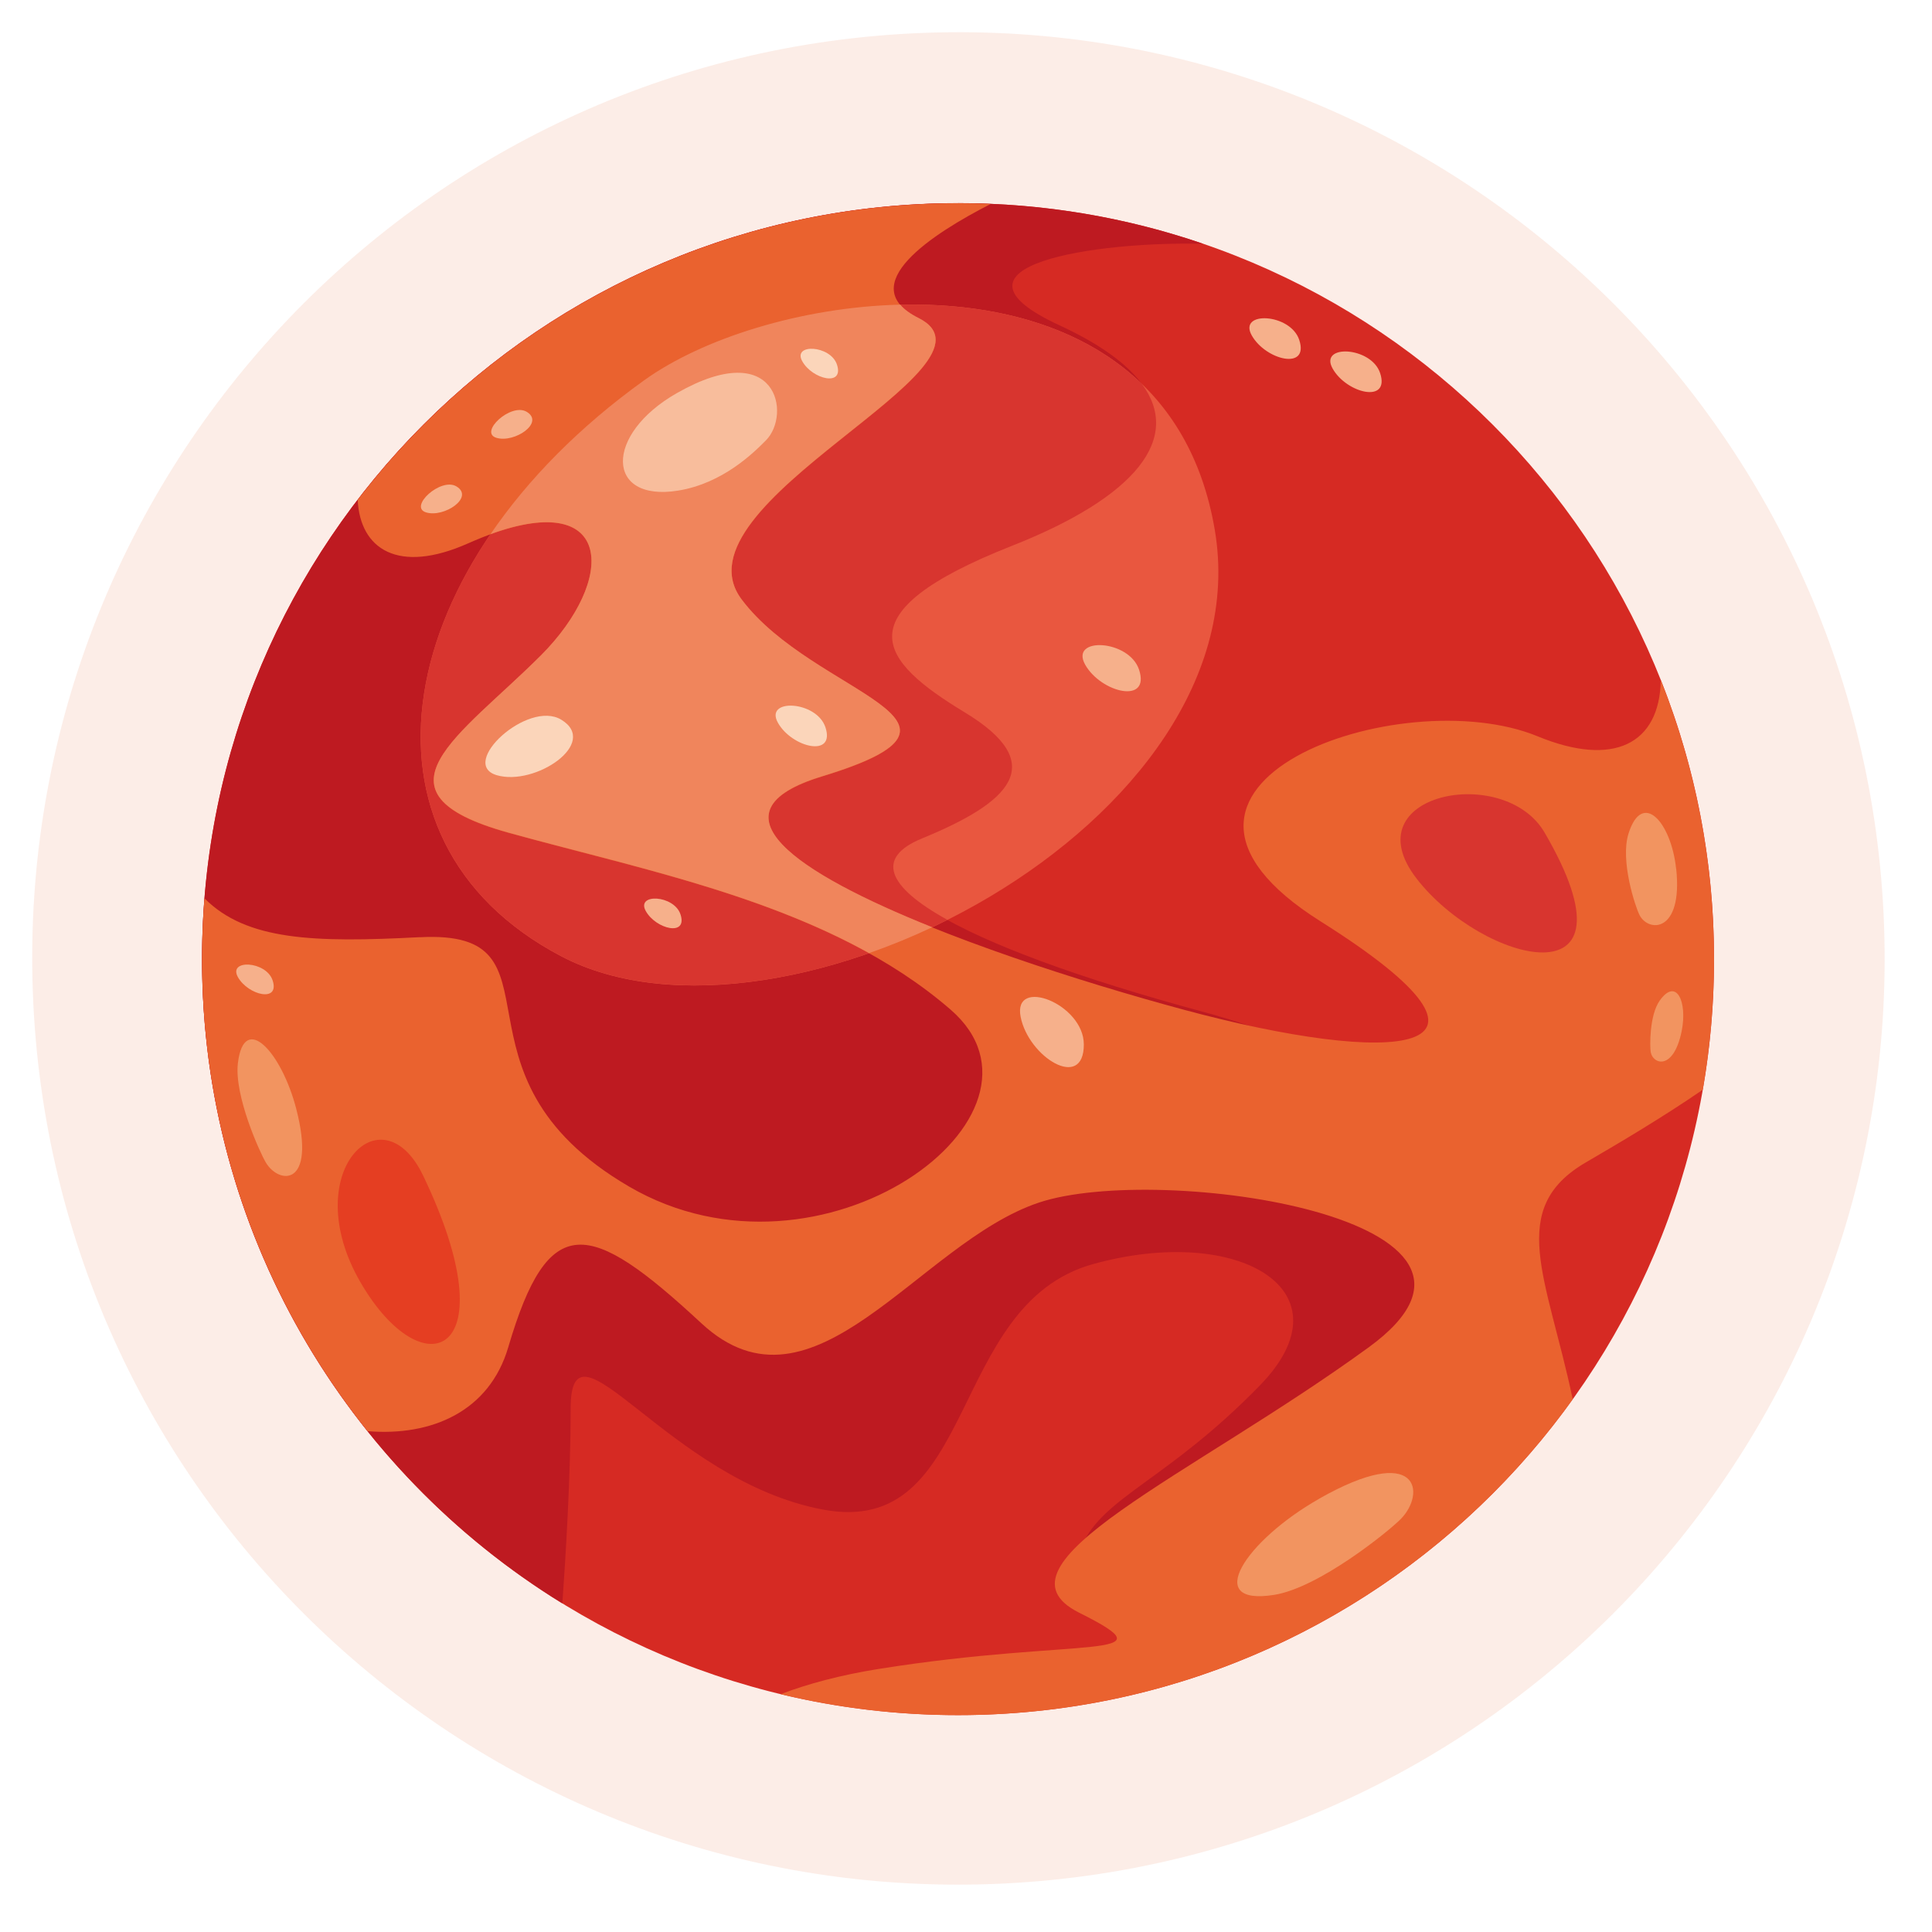 <svg width="96" height="96" viewBox="0 0 96 96" fill="none" xmlns="http://www.w3.org/2000/svg">
<path opacity="0.2" d="M49.255 93.618C74.656 92.718 94.519 71.396 93.618 45.994C92.718 20.592 71.396 0.73 45.994 1.63C20.592 2.53 0.73 23.853 1.63 49.254C2.531 74.656 23.853 94.519 49.255 93.618Z" fill="#F3A78A"/>
<path d="M10.041 47.658C10.041 68.405 26.859 85.222 47.605 85.222C68.352 85.222 85.169 68.405 85.169 47.658C85.169 26.912 68.352 10.094 47.605 10.094C26.859 10.094 10.041 26.912 10.041 47.658Z" fill="#D62A23"/>
<path d="M47.605 10.095C51.871 10.095 55.971 10.807 59.788 12.116C54.518 11.977 46.219 13.197 52.636 16.16C59.907 19.516 58.788 23.768 50.284 27.124C41.783 30.48 43.683 32.828 47.935 35.402C52.187 37.977 50.172 39.877 45.809 41.666C41.446 43.455 47.376 46.925 59.795 50.281C72.215 53.637 79.823 62.141 71.655 69.861C63.488 77.58 52.636 79.257 53.754 76.798C54.873 74.338 58.006 73.553 62.592 68.853C67.181 64.156 61.584 60.797 54.313 62.812C47.042 64.827 48.609 76.461 40.887 75.009C33.167 73.553 28.356 64.938 28.356 69.975C28.356 73.317 28.109 77.343 27.943 79.674C17.201 73.067 10.038 61.2 10.038 47.662C10.038 26.915 26.855 10.098 47.602 10.098L47.605 10.095Z" fill="#BE1A21"/>
<path d="M32.014 18.894C38.962 13.909 57.885 11.738 60.361 26.325C62.839 40.912 38.892 53.297 27.887 47.516C16.878 41.735 19.355 27.975 32.014 18.894Z" fill="#E9573F"/>
<path d="M32.014 18.894C37.458 14.989 50.256 12.811 56.735 19.071C58.743 21.77 56.467 24.681 50.287 27.12C41.786 30.476 43.687 32.824 47.939 35.398C52.191 37.973 50.176 39.873 45.813 41.662C43.475 42.621 44.093 44.062 47.077 45.706C40.459 49.03 32.855 50.121 27.887 47.512C16.878 41.731 19.355 27.971 32.014 18.89V18.894Z" fill="#D8352F"/>
<path d="M20.866 46.571C28.457 46.171 21.665 53.362 31.257 58.959C40.845 64.552 53.233 55.363 47.237 50.17C41.244 44.976 32.452 43.378 25.261 41.381C18.07 39.383 22.864 36.587 26.859 32.592C30.854 28.596 30.454 23.802 23.263 26.998C19.779 28.548 17.889 27.283 17.774 24.838C24.639 15.878 35.45 10.098 47.609 10.098C48.151 10.098 48.689 10.112 49.224 10.136C46.361 11.598 42.363 14.169 45.639 15.809C50.433 18.206 33.254 24.997 36.85 29.792C40.445 34.586 50.037 35.784 40.845 38.584C31.653 41.381 48.435 47.373 58.823 50.173C69.213 52.97 76.404 52.57 65.614 45.779C54.824 38.987 69.609 33.79 76.404 36.587C80.174 38.139 82.463 36.979 82.525 33.797C84.231 38.087 85.169 42.763 85.169 47.662C85.169 49.874 84.975 52.039 84.61 54.148C82.63 55.509 80.51 56.763 78.798 57.76C74.841 60.067 76.87 63.468 78.148 69.527C71.332 79.031 60.191 85.225 47.602 85.225C44.566 85.225 41.616 84.861 38.788 84.183C40.143 83.666 41.779 83.231 43.635 82.933C53.626 81.335 58.42 82.533 53.626 80.136C48.831 77.739 59.219 73.345 68.008 66.949C76.797 60.553 57.621 57.757 51.628 59.754C45.632 61.752 40.438 70.944 34.845 65.747C29.249 60.553 27.251 60.154 25.254 66.946C24.319 70.124 21.457 71.378 18.264 71.114C13.119 64.684 10.038 56.531 10.038 47.655C10.038 46.637 10.079 45.633 10.159 44.636C12.247 46.734 15.593 46.845 20.863 46.567L20.866 46.571Z" fill="#EA622F"/>
<path d="M26.859 32.584C30.638 28.805 30.482 24.316 24.375 26.54C26.226 23.827 28.787 21.207 32.017 18.89C34.883 16.834 39.785 15.26 44.732 15.138C44.93 15.371 45.225 15.593 45.639 15.798C50.433 18.195 33.254 24.987 36.85 29.781C40.445 34.575 50.037 35.773 40.845 38.574C35.05 40.338 39.58 43.371 46.323 46.074C45.291 46.56 44.246 46.987 43.186 47.359C37.666 44.288 30.961 42.954 25.261 41.37C18.07 39.373 22.864 36.576 26.859 32.581V32.584Z" fill="#F0855C"/>
<path d="M33.64 19.529C38.614 16.702 39.337 20.593 38.059 21.881C37.451 22.493 35.919 24.021 33.688 24.379C30.093 24.956 30.006 21.593 33.64 19.529Z" fill="#F8BD9C"/>
<path d="M65.541 74.474C70.516 71.646 70.874 74.2 69.595 75.488C68.987 76.1 65.548 78.889 63.318 79.247C59.722 79.824 61.908 76.541 65.541 74.477V74.474Z" fill="#F29460"/>
<path d="M14.724 55.113C15.725 59.001 13.863 58.855 13.213 57.771C12.904 57.253 11.633 54.439 11.82 52.834C12.126 50.25 13.995 52.275 14.724 55.113Z" fill="#F29460"/>
<path d="M83.29 43.173C83.627 46.366 81.907 46.338 81.466 45.466C81.257 45.053 80.496 42.764 80.92 41.419C81.605 39.248 83.04 40.842 83.286 43.173H83.29Z" fill="#F29460"/>
<path d="M83.561 51.237C83.154 53.227 82.122 52.883 82.022 52.272C81.977 51.98 81.956 50.455 82.466 49.725C83.297 48.548 83.856 49.781 83.561 51.237Z" fill="#F29460"/>
<path d="M76.748 41.367C74.737 37.917 67.143 39.446 70.384 43.649C73.625 47.853 81.792 50.013 76.748 41.367Z" fill="#D8352F"/>
<path d="M21.026 58.417C18.955 54.102 14.78 58.295 17.903 63.701C21.026 69.106 25.348 67.421 21.026 58.417Z" fill="#E53E22"/>
<path d="M53.855 51.9C53.855 49.878 50.322 48.513 50.714 50.524C51.107 52.536 53.855 54.227 53.855 51.9Z" fill="#F6B08B"/>
<path d="M68.578 18.54C68.14 17.213 65.524 17.084 66.219 18.317C66.914 19.551 69.081 20.068 68.578 18.54Z" fill="#F6B08B"/>
<path d="M64.558 16.889C64.12 15.562 61.504 15.434 62.199 16.667C62.894 17.904 65.065 18.418 64.558 16.889Z" fill="#F6B08B"/>
<path d="M41.015 36.138C40.577 34.811 37.962 34.683 38.656 35.916C39.351 37.149 41.519 37.667 41.015 36.138Z" fill="#FBD5BA"/>
<path d="M33.813 45.435C33.494 44.466 31.587 44.372 32.09 45.272C32.597 46.175 34.182 46.55 33.813 45.435Z" fill="#F6B08B"/>
<path d="M41.588 18.116C41.269 17.146 39.361 17.053 39.865 17.952C40.369 18.852 41.956 19.231 41.588 18.116Z" fill="#FBD5BA"/>
<path d="M27.887 35.76C26.226 34.756 22.77 37.948 24.68 38.518C26.591 39.084 29.798 36.917 27.887 35.76Z" fill="#FBD5BA"/>
<path d="M26.174 20.464C25.393 19.991 23.774 21.492 24.67 21.756C25.566 22.024 27.07 21.006 26.174 20.464Z" fill="#F6B08B"/>
<path d="M22.683 24.171C21.905 23.698 20.279 25.199 21.179 25.463C22.075 25.73 23.579 24.713 22.683 24.171Z" fill="#F6B08B"/>
<path d="M13.546 48.714C13.227 47.745 11.316 47.651 11.823 48.555C12.331 49.454 13.915 49.833 13.546 48.714Z" fill="#F6B08B"/>
<path d="M56.599 33.276C56.102 31.772 53.136 31.623 53.921 33.026C54.709 34.426 57.172 35.013 56.599 33.276Z" fill="#F6B08B"/>
</svg>
